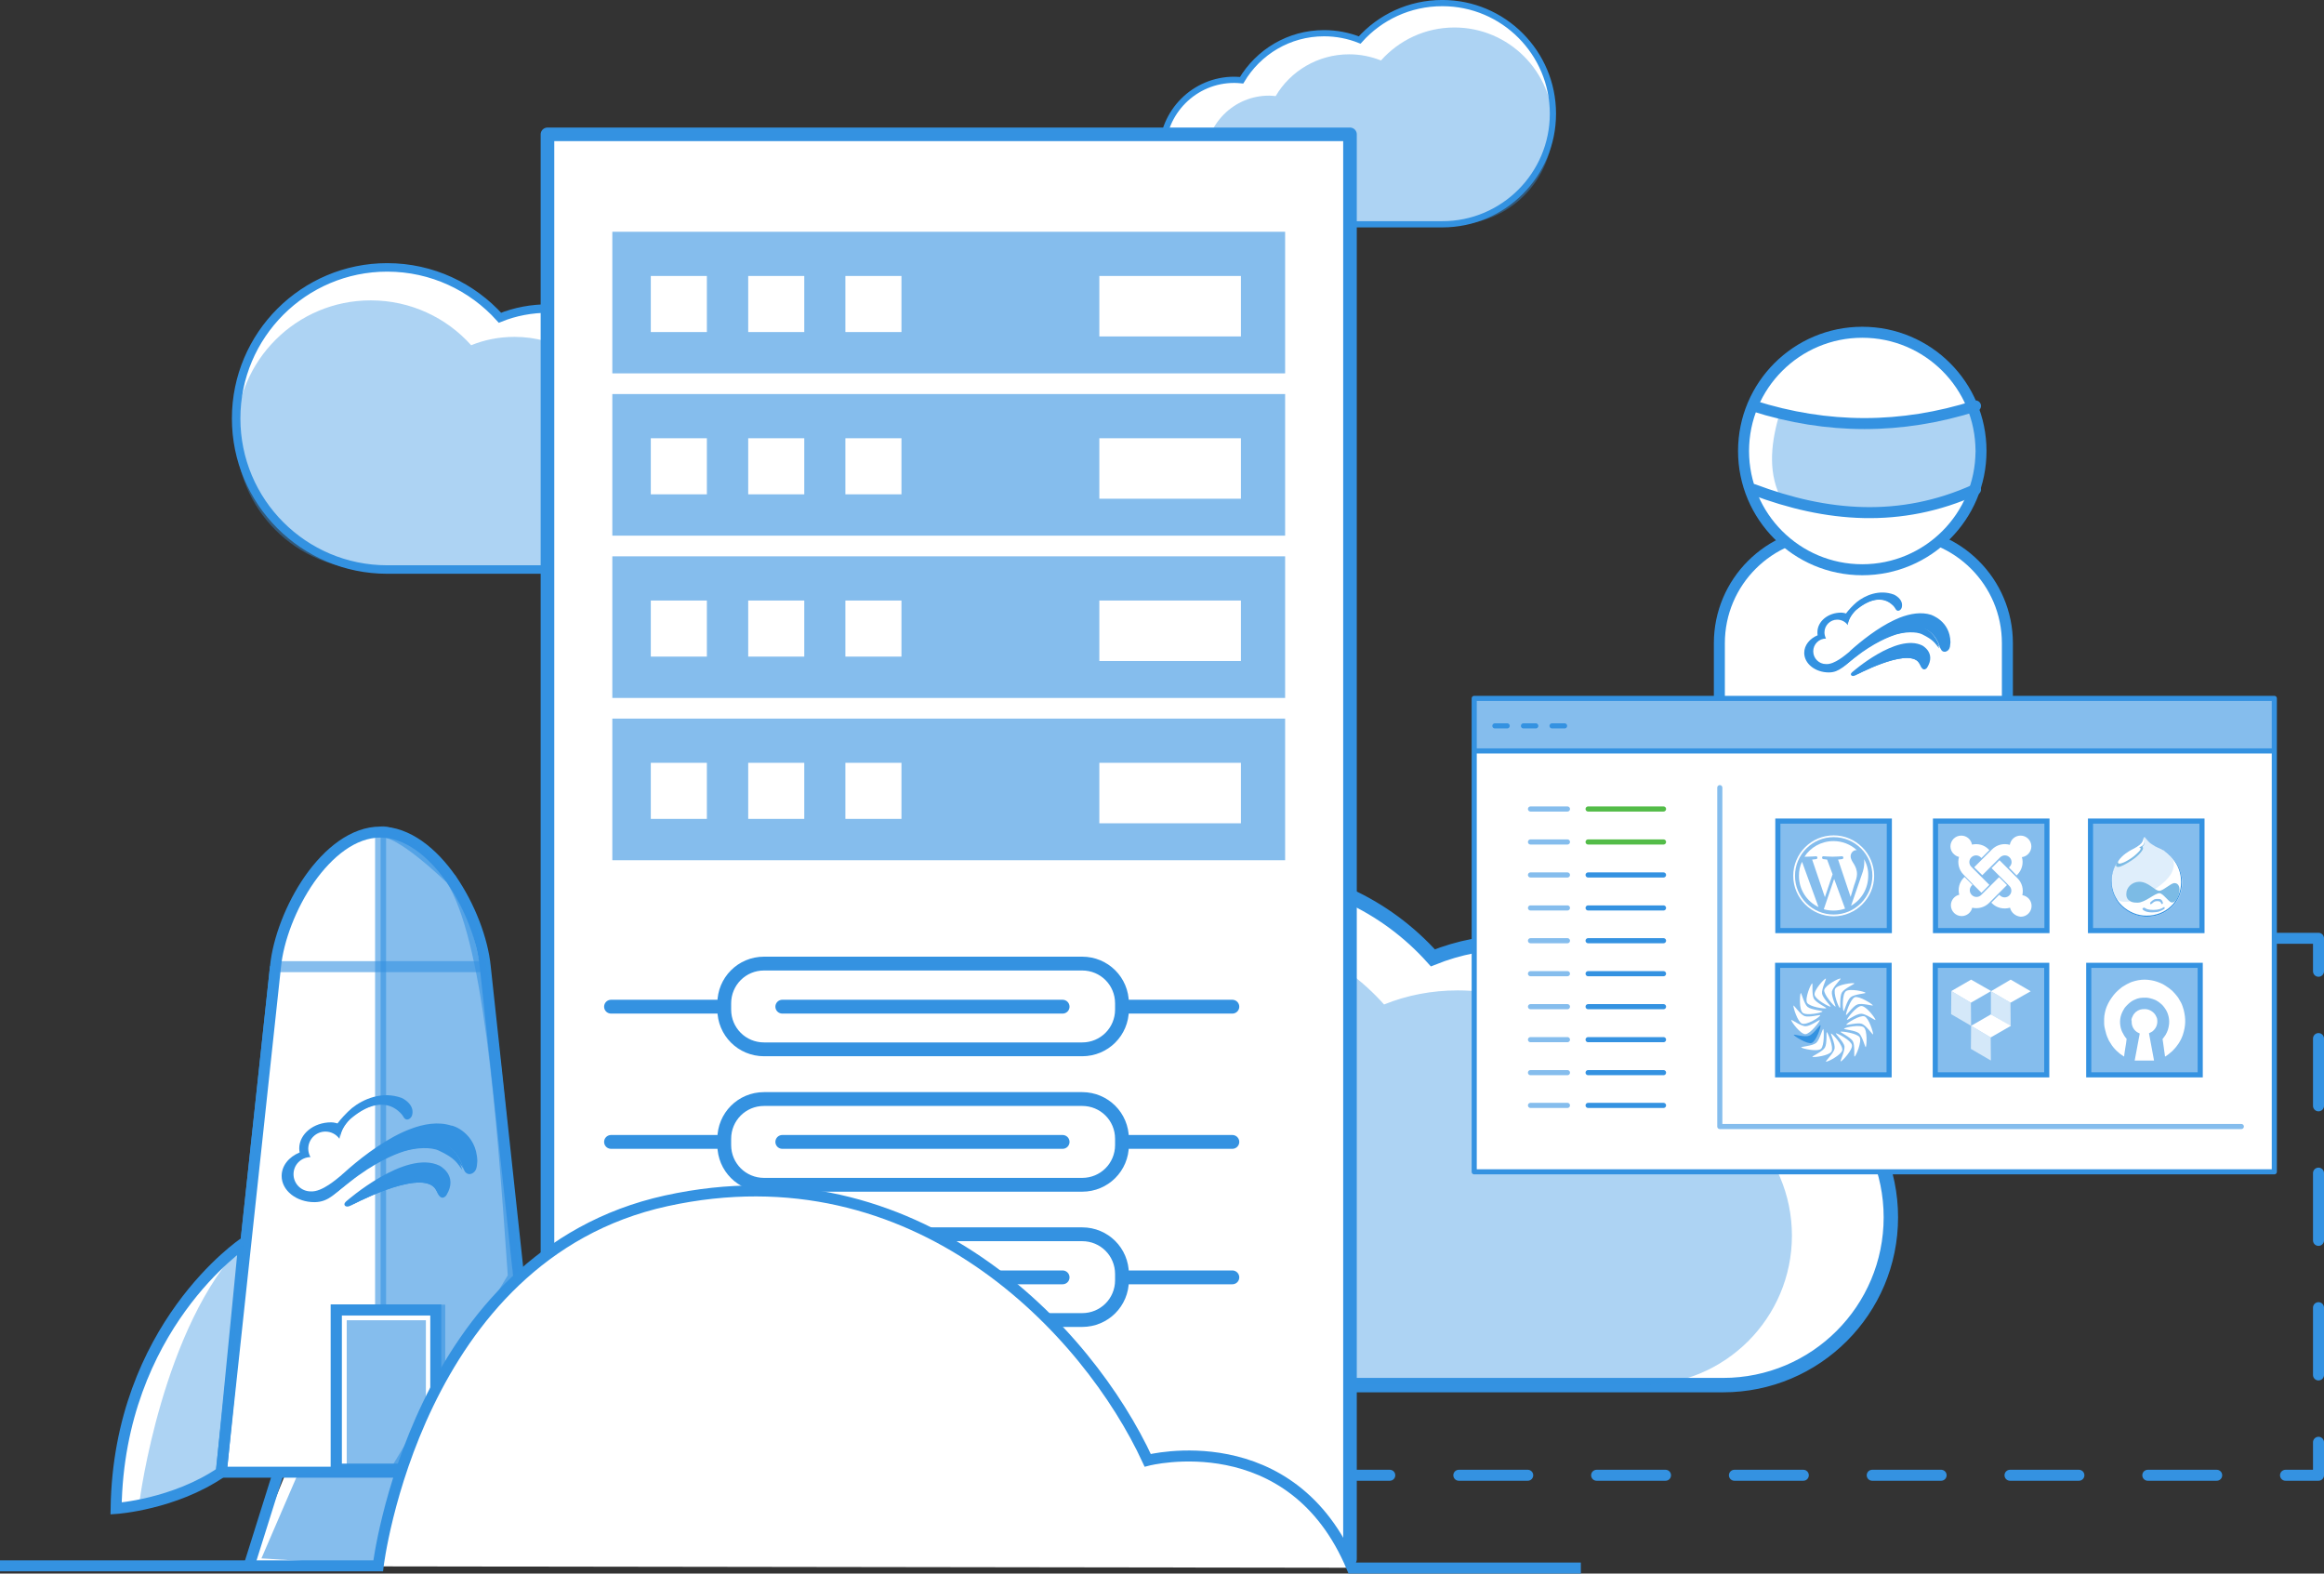 <?xml version="1.0" encoding="utf-8"?>
<!-- Generator: Adobe Illustrator 23.0.1, SVG Export Plug-In . SVG Version: 6.00 Build 0)  -->
<svg version="1.1" id="Layer_1" xmlns="http://www.w3.org/2000/svg" xmlns:xlink="http://www.w3.org/1999/xlink" x="0px" y="0px"
	 viewBox="0 0 1057 715.6" style="enable-background:new 0 0 1057 715.6;" xml:space="preserve">
<rect x="0" y="0" width="1057" height="715.6" fill="#333333" stroke="none"/>
<style type="text/css">
	.st0{fill:#FFFFFF;}
	.st1{fill:#FFFFFF;stroke:#3492E1;stroke-width:5;stroke-linecap:round;stroke-linejoin:round;stroke-miterlimit:10;}
	.st2{opacity:0.4;fill:#3492E1;enable-background:new    ;}
	.st3{fill:none;stroke:#3492E1;stroke-width:5;stroke-linecap:round;stroke-linejoin:round;stroke-miterlimit:10;}
	.st4{fill:#FFFFFF;stroke:#3492E1;stroke-width:5;stroke-miterlimit:10;}
	.st5{fill:none;stroke:#3492E1;stroke-width:5;stroke-miterlimit:10;}
	.st6{opacity:0.6;fill:none;stroke:#3492E1;stroke-width:5;stroke-miterlimit:10;enable-background:new    ;}
	.st7{opacity:0.6;fill:#3492E1;stroke:#3492E1;stroke-width:5;stroke-miterlimit:10;enable-background:new    ;}
	.st8{opacity:0.6;fill:#3492E1;enable-background:new    ;}
	.st9{fill:none;stroke:#3492E1;stroke-width:5;stroke-linecap:round;stroke-linejoin:round;}
	.st10{fill:none;stroke:#3492E1;stroke-width:5;stroke-linecap:round;stroke-linejoin:round;stroke-dasharray:30.596,30.596;}
	.st11{fill:none;stroke:#3492E1;stroke-width:5;stroke-linecap:round;stroke-linejoin:round;stroke-dasharray:31.336,31.336;}
	.st12{fill:#3492E1;}
	.st13{fill:#FFFFFF;stroke:#3492E1;stroke-width:6.553;stroke-miterlimit:10;}
	.st14{fill:#FFFFFF;stroke:#3492E1;stroke-width:3.861;stroke-miterlimit:10;}
	.st15{fill:#FFFFFF;stroke:#3492E1;stroke-width:2.826;stroke-miterlimit:10;}
	.st16{fill:#FFFFFF;stroke:#3492E1;stroke-width:6.187;stroke-linecap:round;stroke-linejoin:round;stroke-miterlimit:10;}
	.st17{fill:none;stroke:#3492E1;stroke-width:6.281;stroke-linecap:round;stroke-linejoin:round;stroke-miterlimit:10;}
	.st18{fill:#FFFFFF;stroke:#3492E1;stroke-width:6.281;stroke-linecap:round;stroke-linejoin:round;stroke-miterlimit:10;}
	.st19{fill:#FFFFFF;stroke:#3492E1;stroke-width:2.326;stroke-linecap:round;stroke-linejoin:round;stroke-miterlimit:10;}
	.st20{fill:none;stroke:#3492E1;stroke-width:2.326;stroke-miterlimit:10;}
	.st21{opacity:0.16;fill:#3492E1;enable-background:new    ;}
	.st22{fill:#7CBBE5;}
	.st23{fill:none;}
	.st24{opacity:0.65;fill:#FFFFFF;enable-background:new    ;}
	.st25{fill-rule:evenodd;clip-rule:evenodd;fill:#FFFFFF;}
	
		.st26{opacity:0.6;fill:none;stroke:#3492E1;stroke-width:2.326;stroke-linecap:round;stroke-linejoin:round;stroke-miterlimit:10;enable-background:new    ;}
	.st27{fill:none;stroke:#53BC48;stroke-width:2.326;stroke-linecap:round;stroke-linejoin:round;stroke-miterlimit:10;}
	.st28{fill:none;stroke:#3492E1;stroke-width:2.326;stroke-linecap:round;stroke-linejoin:round;stroke-miterlimit:10;}
</style>
<path class="st0" d="M189,710c-4.5,1.5-75.4,0-75.4,0l18.4-45h55L189,710z"/>
<g id="Layer_4">
</g>
<g id="Layer_3">
	<g>
		<path class="st1" d="M862.6,385.1h-30.2c-27.8,0-50.4-22.6-50.4-50.4v-42.2c0-27.8,22.6-50.4,50.4-50.4h30.2
			c27.8,0,50.4,22.6,50.4,50.4v42.2C913,362.5,890.4,385.1,862.6,385.1z"/>
		<circle class="st1" cx="847" cy="205.1" r="54"/>
		<path class="st2" d="M898.5,222.6c-34.2,15.5-55.8,15.5-89,3c-5.6-12.2-3.8-25,0-38c33.7,10.7,55.3,7.7,89-3V222.6z"/>
		<path class="st3" d="M898.5,222.6c-34.2,15.5-67.8,12.5-101,0"/>
		<path class="st3" d="M797.5,184.6c33.7,10.7,67.3,10.7,101,0"/>
		<path class="st4" d="M100.6,669.5l24.7-229.9"/>
		<path class="st0" d="M245.5,669.5H100.6l24.7-229.9c1.2-12.3,7-27.6,15.5-39.8c8.6-12.2,19.9-21.4,32.2-21.4s23.7,9.2,32.2,21.4
			c8.5,12.2,14.3,27.6,15.5,39.8L245.5,669.5z"/>
		<path class="st0" d="M110.9,565.3c0,0-56.8,38-58.1,120.7c0,0,26.4-1.8,47.9-16.5L110.9,565.3z"/>
		<path class="st5" d="M245.5,669.5H100.6l24.7-229.9c1.2-12.3,7-27.6,15.5-39.8c8.6-12.2,19.9-21.4,32.2-21.4s23.7,9.2,32.2,21.4
			c8.5,12.2,14.3,27.6,15.5,39.8L245.5,669.5z"/>
		<line class="st6" x1="220.8" y1="439.6" x2="125.3" y2="439.6"/>
		<path class="st5" d="M110.9,565.3c0,0-56.8,38-58.1,120.7c0,0,26.4-1.8,47.9-16.5L110.9,565.3z"/>
		<path class="st2" d="M63.5,682.5c0,0,10.3-79.6,47.4-117.2l-10.3,104.2C100.6,669.5,75.1,684.7,63.5,682.5z"/>
		<path class="st7" d="M179.8,669.1l53.7-88.5c-5.4-78.1-11.3-153.5-28.2-180.7c-26.7-25.3-32.2-21.4-32.2-21.4v217.3H153v72.4
			v-72.4h47v30.9"/>
		<path class="st8" d="M157.7,668.2v-67.8h36V667C193.7,667,157.7,666.4,157.7,668.2z"/>
		<line class="st5" x1="126.7" y1="669.4" x2="113.6" y2="711.1"/>
		<polygon class="st8" points="135.6,670 118.9,708.7 172,712.1 179.8,669.1 		"/>
		<g>
			<g>
				<polyline class="st9" points="1034.4,426.7 1054.5,426.7 1054.5,441.7 				"/>
				<line class="st10" x1="1054.5" y1="472.3" x2="1054.5" y2="640.6"/>
				<polyline class="st9" points="1054.5,655.9 1054.5,670.9 1039.5,670.9 				"/>
				<line class="st11" x1="1008.2" y1="670.9" x2="647.8" y2="670.9"/>
				<line class="st9" x1="632.1" y1="670.9" x2="617.1" y2="670.9"/>
			</g>
		</g>
		<g>
			<g>
				<path class="st12" d="M197.4,539.9c-7.9-7.8-38,8.4-38,8.4c-1.8,0.9-2.5,0-2.5,0c-0.8-0.9,0.6-2,0.6-2s26.9-23.7,42.4-16.2
					c0,0,8.7,4.4,3.1,13.5c0,0-1.8,2.6-3.6-0.3C199.4,543.4,198.6,541.1,197.4,539.9z"/>
				<path class="st12" d="M152.3,542.5c-0.4,0.4-0.8,0.7-1.1,1.1l0,0l3.9-3.2l1.9-1.6v-0.1c0-0.1,0.1-0.1,0.1-0.2
					c0.1-0.2,0.2-0.5,0.3-0.7C155.7,539.3,154,540.8,152.3,542.5z"/>
				<path class="st12" d="M155,540.4c-1.3,1.1-2.6,2.3-4,3.3l0,0l0,0L155,540.4z"/>
				<path class="st12" d="M156.9,538.8l-1.9,1.6C155.7,539.8,156.3,539.3,156.9,538.8z"/>
				<path class="st12" d="M217.1,528.1L217.1,528.1c-0.1,1.7-0.3,2.6-0.3,2.6c-0.5,2.9-2.9,3.2-2.9,3.2c-1.1,0.2-1.8-0.4-2.2-0.8
					l0,0l0,0l0,0c-0.3-0.3-0.4-0.6-0.4-0.6c-0.1-0.2-0.3-0.5-0.4-0.7l0,0c-2.1-7-11.2-28.3-53.1,6.5c-1.7,1.4-2.7,2.4-4.6,3.9
					c-1.6,1.2-2.1,1.7-2.1,1.7c-2.2,1.6-4.7,2.8-8.1,2.8c-8.2,0-14.9-5.3-14.9-11.9c0-4.7,3.3-8.7,8.2-10.7
					c-0.1-0.6-0.2-1.2-0.2-1.8c0-6.6,6.5-11.9,14.5-11.9c1.4,0,2.9,0.5,2.9,0.5c1.2-1.7,4.3-5.1,6.6-7c5-4,13.6-7.9,22.6-4.6
					c0,0,5.9,2.6,4.8,7.6c-0.3,1.6-2.3,3.2-3.7,1.5c0,0-0.8-1.5-1.8-2.4c-5.2-5.2-13.2-5.3-22.8,3c-2.6,2.5-5.1,6.5-4.8,8.9
					c-1.4-2-3.8-3.3-6.4-3.3c-4.3,0-7.8,3.5-7.8,7.8c0,1.4,0.4,2.7,1,3.8c-4.3,0.1-7.7,3.5-7.7,7.8s3.5,7.8,7.8,7.8
					c5.2,0.4,12.1-5.9,13.9-7.3c0.3-0.3,0.6-0.6,1-0.9c6.5-5.9,16.4-13.8,26.7-18.6c1.1-0.5,2.2-1,3.3-1.4
					c6.6-2.6,13.3-3.6,19.1-1.7C205.5,511.6,216.8,515,217.1,528.1z"/>
				<path class="st12" d="M210.9,531.6c-2.9-4.6-7.3-7.2-7.3-7.2c-0.9-0.6-1.9-1.1-2.9-1.4c-4.8-1.8-10.3-1.4-15.8,0.1
					c0,0,0,0-0.1,0h-0.1h-0.1c-9.7,2.8-19.6,9.3-26,14.2c-0.1,0.1-0.2,0.2-0.3,0.2l-0.1,0.1c-0.3,0.2-0.6,0.5-0.9,0.7
					c-0.1,0.1-0.2,0.2-0.3,0.2c-2.2,1.8-3.9,3.2-4.8,4c1.8-1.7,3.5-3.2,5.1-4.7C198.2,501.6,208.8,524.6,210.9,531.6z"/>
				<path class="st12" d="M199.7,523.3c-3.5-1.7-10.3-1.5-16,0.3c-4.1,1.3-13.2,4.9-24.7,14c-7.7,6-7.9,6.2-7.9,6.2s4-4,5.7-5.5
					c40.8-36.2,51.4-13.2,53.5-6.2l0,0C207.7,528.7,207.1,526.8,199.7,523.3z"/>
				<path class="st12" d="M199.4,543.4c0,0-0.8-2.2-2-3.5c-7.9-7.8-38,8.4-38,8.4s19.5-13.6,33.7-13.6
					C193,534.7,199.6,534.6,199.4,543.4z"/>
				<path class="st12" d="M160,508.1c15.1-12.1,22.2-2.4,22.2-2.4s-5.7-10-17.7-3.1c-11.7,6.6-9.9,15-9.9,15
					C155.2,513.8,157.2,510.6,160,508.1z"/>
			</g>
		</g>
		<g>
			<g>
				<path class="st12" d="M872.3,300.8c-5.9-5.8-28.4,6.3-28.4,6.3c-1.4,0.7-1.9,0-1.9,0c-0.6-0.7,0.5-1.5,0.5-1.5
					s20.1-17.7,31.7-12.1c0,0,6.5,3.3,2.3,10.1c0,0-1.4,2-2.7-0.2C873.8,303.4,873.2,301.8,872.3,300.8z"/>
				<path class="st12" d="M838.6,302.8c-0.3,0.3-0.6,0.5-0.9,0.8l0,0l2.9-2.4l1.4-1.2c0,0,0,0,0-0.1s0-0.1,0.1-0.1
					c0.1-0.2,0.2-0.4,0.2-0.6C841.2,300.4,839.9,301.5,838.6,302.8z"/>
				<path class="st12" d="M840.7,301.2c-1,0.8-1.9,1.7-3,2.4l0,0l0,0L840.7,301.2z"/>
				<path class="st12" d="M842.1,300l-1.4,1.2C841.2,300.8,841.6,300.4,842.1,300z"/>
				<path class="st12" d="M887.1,292v0.1c-0.1,1.2-0.2,1.9-0.2,1.9c-0.4,2.2-2.2,2.4-2.2,2.4c-0.8,0.1-1.3-0.3-1.6-0.6l0,0l0,0l0,0
					c-0.2-0.3-0.3-0.5-0.3-0.5c-0.1-0.2-0.2-0.4-0.3-0.5l0,0c-1.6-5.2-8.3-21.2-39.7,4.8c-1.3,1.1-2,1.8-3.4,2.9
					c-1.2,0.9-1.6,1.2-1.6,1.2c-1.7,1.2-3.5,2.1-6,2.1c-6.2,0-11.2-4-11.2-8.9c0-3.5,2.5-6.5,6.1-8c-0.1-0.4-0.1-0.9-0.1-1.4
					c0-4.9,4.8-8.9,10.8-8.9c1.1,0,2.2,0.4,2.2,0.4c0.9-1.3,3.2-3.8,4.9-5.2c3.7-3,10.2-5.9,16.9-3.4c0,0,4.4,1.9,3.6,5.7
					c-0.2,1.2-1.7,2.4-2.7,1.1c0,0-0.6-1.1-1.3-1.8c-3.9-3.9-9.9-3.9-17,2.2c-1.9,1.9-3.8,4.9-3.6,6.7c-1-1.5-2.8-2.5-4.8-2.5
					c-3.2,0-5.8,2.6-5.8,5.8c0,1,0.3,2,0.7,2.8c-3.2,0-5.8,2.6-5.8,5.8c0,3.2,2.6,5.8,5.8,5.8c3.9,0.3,9.1-4.4,10.4-5.4
					c0.2-0.2,0.5-0.4,0.7-0.7c4.9-4.4,12.3-10.3,19.9-13.9c0.8-0.4,1.7-0.7,2.5-1.1c4.9-1.9,9.9-2.7,14.3-1.3
					C878.4,279.7,886.9,282.3,887.1,292z"/>
				<path class="st12" d="M882.4,294.7c-2.1-3.4-5.4-5.4-5.4-5.4c-0.7-0.4-1.4-0.8-2.2-1.1c-3.6-1.4-7.7-1.1-11.8,0.1c0,0,0,0-0.1,0
					h-0.1c0,0,0,0-0.1,0c-7.3,2.1-14.6,7-19.4,10.6c-0.1,0.1-0.2,0.1-0.2,0.2H843c-0.2,0.2-0.5,0.3-0.7,0.5
					c-0.1,0.1-0.2,0.1-0.2,0.2c-1.7,1.3-2.9,2.4-3.6,3c1.3-1.2,2.6-2.4,3.8-3.5C872.9,272.3,880.8,289.5,882.4,294.7z"/>
				<path class="st12" d="M874.1,288.4c-2.6-1.2-7.7-1.1-11.9,0.2c-3,1-9.8,3.6-18.5,10.4c-5.7,4.5-5.9,4.6-5.9,4.6s3-3,4.2-4.1
					c30.5-27,38.4-9.8,40-4.6l0,0C880,292.5,879.6,291.1,874.1,288.4z"/>
				<path class="st12" d="M873.8,303.4c0,0-0.6-1.7-1.5-2.6c-5.9-5.8-28.4,6.3-28.4,6.3s14.6-10.2,25.1-10.2
					C869.1,296.9,873.9,296.9,873.8,303.4z"/>
				<path class="st12" d="M844.4,277.1c11.3-9,16.6-1.8,16.6-1.8s-4.3-7.4-13.2-2.3c-8.7,4.9-7.4,11.2-7.4,11.2
					C840.8,281.4,842.3,279,844.4,277.1z"/>
			</g>
		</g>
		<path class="st5" d="M152.9,595.7v72.4h45.3v-72.4C198.2,595.7,155.6,595.7,152.9,595.7z"/>
		<g>
			<path class="st13" d="M860,553.6c0,42.1-34.1,76.3-76.3,76.3c-4.7,0-213.1,0-219,0c-64.5,0-116.6-52.3-116.6-116.6
				s52.3-116.6,116.6-116.6c34.6,0,65.7,15.1,87,38.9c11.7-4.7,24.4-7.2,37.6-7.2c37,0,69.3,19.9,86.9,49.5c2.5-0.3,5-0.4,7.5-0.4
				C825.9,477.3,860,511.5,860,553.6z"/>
			<path class="st2" d="M815,561.9c0,37.5-30.4,67.9-67.9,67.9c-4.2,0-189.8,0-195.1,0c-57.4,0-103.9-46.6-103.9-103.9
				S494.7,422.1,552,422.1c30.8,0,58.5,13.4,77.5,34.7c10.4-4.2,21.7-6.4,33.5-6.4c32.9,0,61.8,17.7,77.4,44.1
				c2.2-0.2,4.4-0.4,6.7-0.4C784.6,494,815,524.5,815,561.9z"/>
		</g>
		<g>
			<path class="st14" d="M350,214.1c0,24.8-20.1,44.9-44.9,44.9c-2.8,0-125.6,0-129,0c-38,0-68.7-30.8-68.7-68.7
				s30.8-68.7,68.7-68.7c20.4,0,38.7,8.9,51.3,22.9c6.9-2.8,14.4-4.2,22.2-4.2c21.8,0,40.8,11.7,51.2,29.2c1.5-0.2,2.9-0.2,4.4-0.2
				C329.9,169.1,350,189.3,350,214.1z"/>
			<path class="st2" d="M323.5,219c0,22.1-17.9,40-40,40c-2.5,0-111.8,0-114.9,0c-33.8,0-61.2-27.4-61.2-61.2s27.4-61.2,61.2-61.2
				c18.2,0,34.5,7.9,45.7,20.4c6.1-2.5,12.8-3.8,19.7-3.8c19.4,0,36.4,10.5,45.6,26c1.3-0.1,2.6-0.2,3.9-0.2
				C305.6,178.9,323.5,196.9,323.5,219z"/>
		</g>
		<g>
			<path class="st15" d="M561.5,36.3c1.1,0,2.1,0.1,3.2,0.2c7.6-12.8,21.5-21.4,37.5-21.4c5.7,0,11.2,1.1,16.2,3.1
				C627.6,7.9,641,1.4,656,1.4c27.8,0,50.3,22.6,50.3,50.3S683.8,102,656,102c-2.5,0-92.4,0-94.5,0c-18.2,0-32.9-14.8-32.9-32.9
				S543.3,36.2,561.5,36.3z"/>
			<path class="st2" d="M577.3,43.5c1,0,1.9,0.1,2.9,0.2c6.7-11.4,19.2-19,33.4-19c5.1,0,10,1,14.5,2.8c8.2-9.2,20.1-15,33.4-15
				c24.7,0,44.8,20.1,44.8,44.8s-20,44.8-44.8,44.8c-2.3,0-82.3,0-84.1,0c-16.2,0-29.3-13.1-29.3-29.3S561.1,43.4,577.3,43.5z"/>
		</g>
		<g>
			<rect x="249" y="61.1" class="st16" width="365" height="648"/>
			<g>
				<rect x="278.5" y="105.4" class="st8" width="306" height="64.4"/>
				<rect x="296" y="125.5" class="st0" width="25.5" height="25.5"/>
				<rect x="340.3" y="125.5" class="st0" width="25.5" height="25.5"/>
				<rect x="384.5" y="125.5" class="st0" width="25.5" height="25.5"/>
				<rect x="500" y="125.5" class="st0" width="64.4" height="27.5"/>
			</g>
			<g>
				<rect x="278.5" y="179.2" class="st8" width="306" height="64.4"/>
				<rect x="296" y="199.3" class="st0" width="25.5" height="25.5"/>
				<rect x="340.3" y="199.3" class="st0" width="25.5" height="25.5"/>
				<rect x="384.5" y="199.3" class="st0" width="25.5" height="25.5"/>
				<rect x="500" y="199.3" class="st0" width="64.4" height="27.5"/>
			</g>
			<g>
				<rect x="278.5" y="253" class="st8" width="306" height="64.4"/>
				<rect x="296" y="273.1" class="st0" width="25.5" height="25.5"/>
				<rect x="340.3" y="273.1" class="st0" width="25.5" height="25.5"/>
				<rect x="384.5" y="273.1" class="st0" width="25.5" height="25.5"/>
				<rect x="500" y="273.1" class="st0" width="64.4" height="27.5"/>
			</g>
			<g>
				<rect x="278.5" y="326.8" class="st8" width="306" height="64.4"/>
				<rect x="296" y="346.9" class="st0" width="25.5" height="25.5"/>
				<rect x="340.3" y="346.9" class="st0" width="25.5" height="25.5"/>
				<rect x="384.5" y="346.9" class="st0" width="25.5" height="25.5"/>
				<rect x="500" y="346.9" class="st0" width="64.4" height="27.5"/>
			</g>
		</g>
		<g>
			<line class="st17" x1="277.9" y1="457.8" x2="560.5" y2="457.8"/>
			<path class="st18" d="M492.2,477.2H347.5c-10,0-18.1-8-18.1-18.1v-2.8c0-10,8-18.1,18.1-18.1h144.7c10,0,18.1,8,18.1,18.1v2.8
				C510.3,469.2,502.2,477.2,492.2,477.2z"/>
			<line class="st17" x1="355.8" y1="457.8" x2="483.3" y2="457.8"/>
		</g>
		<g>
			<line class="st17" x1="277.9" y1="519.3" x2="560.5" y2="519.3"/>
			<path class="st18" d="M492.2,538.8H347.5c-10,0-18.1-8-18.1-18.1v-2.8c0-10,8-18.1,18.1-18.1h144.7c10,0,18.1,8,18.1,18.1v2.8
				C510.3,530.8,502.2,538.8,492.2,538.8z"/>
			<line class="st17" x1="355.8" y1="519.3" x2="483.3" y2="519.3"/>
		</g>
		<g>
			<line class="st17" x1="277.9" y1="580.9" x2="560.5" y2="580.9"/>
			<path class="st18" d="M492.2,600.3H347.5c-10,0-18.1-8-18.1-18.1v-2.8c0-10,8-18.1,18.1-18.1h144.7c10,0,18.1,8,18.1,18.1v2.8
				C510.3,592.3,502.2,600.3,492.2,600.3z"/>
			<line class="st17" x1="355.8" y1="580.9" x2="483.3" y2="580.9"/>
		</g>
		<g>
			<rect x="670.5" y="317.6" class="st19" width="363.9" height="215.3"/>
			<g>
				<rect x="808.6" y="373.4" class="st8" width="50.7" height="49.8"/>
				<rect x="808.6" y="373.4" class="st20" width="50.7" height="49.8"/>
				<g>
					<g>
						<g>
							<g>
								<path class="st0" d="M818.2,398.3c0,6.3,3.6,11.7,8.9,14.2l-7.5-20.6C818.6,393.9,818.2,396,818.2,398.3z"/>
								<path class="st0" d="M844.6,397.5c0-2-0.7-3.3-1.3-4.4c-0.8-1.3-1.6-2.4-1.6-3.7c0-1.4,1.1-2.8,2.6-2.8c0.1,0,0.2,0,0.2,0
									c-2.8-2.6-6.6-4.1-10.6-4.1c-5.5,0-10.4,2.8-13.2,7.1c0.4,0,0.7,0,1,0c1.7,0,4.2-0.2,4.2-0.2c0.8-0.1,1,1.2,0.1,1.3
									c0,0-0.8,0.1-1.8,0.2L830,408l3.5-10.4l-2.5-6.7c-0.8-0.1-1.7-0.2-1.7-0.2c-0.8-0.1-0.8-1.4,0.1-1.3c0,0,2.6,0.2,4.1,0.2
									c1.7,0,4.2-0.2,4.2-0.2c0.8-0.1,1,1.2,0.1,1.3c0,0-0.9,0.1-1.8,0.2l5.7,17l1.6-5.3C844.1,400.4,844.6,398.9,844.6,397.5z"/>
								<path class="st0" d="M834.2,399.7l-4.7,13.8c1.4,0.4,2.9,0.6,4.4,0.6c1.8,0,3.6-0.3,5.3-0.9c0-0.1-0.1-0.2-0.1-0.2
									L834.2,399.7z"/>
								<path class="st0" d="M847.8,390.7c0.1,0.5,0.1,1.1,0.1,1.6c0,1.6-0.3,3.4-1.2,5.7l-4.8,13.9c4.7-2.7,7.8-7.8,7.8-13.6
									C849.8,395.6,849.1,393,847.8,390.7z"/>
								<path class="st0" d="M834,379.9c-10.2,0-18.4,8.3-18.4,18.4s8.3,18.4,18.4,18.4s18.4-8.3,18.4-18.4
									C852.4,388.2,844.1,379.9,834,379.9z M834,415.9c-9.7,0-17.6-7.9-17.6-17.6s7.9-17.6,17.6-17.6c9.7,0,17.6,7.9,17.6,17.6
									C851.5,408,843.7,415.9,834,415.9z"/>
							</g>
						</g>
					</g>
				</g>
			</g>
			<g>
				<rect x="880.3" y="373.4" class="st8" width="50.7" height="49.8"/>
				<rect x="880.3" y="373.4" class="st20" width="50.7" height="49.8"/>
				<g>
					<g id="brandmark_1_" transform="matrix(1,0,0,1,-35,-35)">
						<path id="j-green_1_" class="st0" d="M928.8,433.5l-0.7-0.7c-2.2-2.2-2.9-5.3-2.1-8.1c-2.2-0.5-3.9-2.5-3.9-4.8
							c0-2.7,2.2-4.9,4.9-4.9c2.5,0,4.5,1.8,4.9,4.1c2.7-0.6,5.6,0.1,7.6,2.2l0.3,0.3l-3.6,3.6l-0.3-0.3c-1.2-1.2-3.1-1.2-4.3,0
							s-1.2,3.1,0,4.3l8.2,8.2l-3.6,3.6l-3.8-3.8L928.8,433.5z"/>
						<path id="j-orange_1_" class="st0" d="M932.9,429.4l3.8-3.8l3.6-3.6l0.7-0.7c2.2-2.2,5.3-2.9,8.1-2.1c0.4-2.4,2.4-4.2,4.9-4.2
							c2.7,0,4.9,2.2,4.9,4.9c0,2.5-1.9,4.6-4.3,4.9c0.8,2.7,0.1,5.8-2.1,8l-0.3,0.3l-3.5-3.6l0.3-0.3c1.2-1.2,1.2-3.1,0-4.3
							c-1.2-1.2-3.1-1.2-4.3,0l-0.7,0.7l-3.6,3.6l-3.8,3.8L932.9,429.4z"/>
						<path id="j-red_1_" class="st0" d="M949.2,447.8c-2.8,0.8-6,0.2-8.2-2l-0.3-0.3l3.6-3.6l0.3,0.3c1.2,1.2,3.1,1.2,4.3,0
							s1.2-3.1,0-4.3l-0.7-0.7l-3.6-3.6l-3.8-3.8l3.6-3.6l8.2,8.2c2.1,2.1,2.8,5,2.2,7.7c2.4,0.4,4.2,2.4,4.2,4.9
							c0,2.7-2.2,4.9-4.9,4.9C951.7,451.7,949.7,450,949.2,447.8z"/>
						<path id="j-blue_1_" class="st0" d="M947.8,437.5l-3.8,3.8l-3.6,3.6l-0.7,0.7c-2.1,2.1-5.1,2.8-7.7,2.2
							c-0.5,2.2-2.5,3.8-4.8,3.8c-2.7,0-4.9-2.2-4.9-4.9c0-2.3,1.6-4.3,3.8-4.8c-0.7-2.7,0-5.7,2.1-7.8l0.3-0.3l3.6,3.6l-0.3,0.3
							c-1.2,1.2-1.2,3.1,0,4.3c1.2,1.2,3.1,1.2,4.3,0l0.7-0.7l3.6-3.6l3.8-3.8L947.8,437.5z"/>
					</g>
				</g>
			</g>
			<g>
				<rect x="950.8" y="373.4" class="st8" width="50.7" height="49.8"/>
				<rect x="950.8" y="373.4" class="st20" width="50.7" height="49.8"/>
				<g>
					<path class="st0" d="M984.2,386.8c-1.9-1.2-3.7-1.6-5.4-2.8c-1.1-0.7-2.6-2.5-3.9-4c-0.2,2.5-1,3.4-1.8,4.2
						c-1.8,1.4-2.9,1.8-4.5,2.7c-1.3,0.7-8.4,4.9-8.4,14.1s7.7,15.9,16.3,15.9s16-6.2,16-15.6C992.3,391.7,985.3,387.5,984.2,386.8z
						"/>
					<path class="st8" d="M981.3,408.8c0.6,0,1.2,0,1.6,0.3c0.4,0.3,0.7,0.9,0.8,1.3s0,0.6-0.3,0.7c-0.2,0.1-0.3,0.1-0.5-0.4
						s-0.5-0.9-1.7-0.9s-1.6,0.4-2.2,0.9c-0.6,0.5-0.8,0.7-1,0.4c-0.2-0.3-0.1-0.6,0.2-0.9c0.4-0.4,1-0.9,1.6-1.2
						C980.4,408.8,980.8,408.8,981.3,408.8L981.3,408.8z"/>
					<path class="st8" d="M975.4,412.8c0.7,0.6,1.8,1,4,1c2.3,0,3.9-0.6,4.6-1.2c0.3-0.2,0.5,0,0.5,0.1s0.1,0.4-0.1,0.6
						c-0.2,0.2-1.8,1.3-3.7,1.5s-4.5,0.3-6.1-1.1c-0.2-0.2-0.2-0.6,0-0.7s0.3-0.2,0.5-0.2S975.3,412.8,975.4,412.8L975.4,412.8z"/>
					<path class="st21" d="M966.7,410.1c2.7,0,3.2-0.5,5.6-1.6c12.8-5.8,15.2-11,15.7-12.2s1.1-3.2,0.4-5.3c-0.1-0.4-0.2-0.8-0.3-1
						c-1.7-1.9-3.4-3-3.9-3.3c-1.8-1.2-3.7-1.6-5.4-2.8c-1.1-0.7-2.6-2.5-3.9-4c-0.2,2.5-1,3.5-1.8,4.2c-1.8,1.4-2.9,1.8-4.5,2.7
						c-1.3,0.7-8.5,4.9-8.5,14.1c0,2.9,0.8,5.6,2.1,7.9h0.4C963.3,409.4,964.5,410.2,966.7,410.1z"/>
					<path class="st12" d="M984.2,386.8c-1.8-1.2-3.7-1.6-5.4-2.8c-1.1-0.7-2.6-2.5-3.9-4c-0.2,2.5-1,3.5-1.8,4.2
						c-1.8,1.4-2.9,1.8-4.5,2.7c-1.3,0.7-8.4,4.9-8.4,14.1c0,2.9,0.8,5.6,2.1,7.9c2.9,4.9,8.3,8,14.1,8c8.6,0,16-6.2,16-15.6
						c0-5.2-2.1-8.8-4.2-11.1C986.4,388.1,984.7,387.1,984.2,386.8z M988.5,390.9c2.3,2.9,3.5,6.4,3.5,10.2c0,2.2-0.4,4.4-1.3,6.3
						c-0.8,1.8-1.9,3.5-3.4,4.8c-2.9,2.7-6.8,4.2-11,4.2c-2.1,0-4.1-0.4-6-1.2c-1.9-0.8-3.6-1.9-5.1-3.3c-3.1-3-4.8-6.9-4.8-11.2
						c0-3.8,1.2-7.2,3.7-10c1.9-2.2,3.9-3.4,4.6-3.8c0.4-0.2,0.7-0.4,1.1-0.6c1.1-0.5,2.1-1.1,3.5-2.2c0.7-0.6,1.5-1.5,1.9-3.7
						c1.2,1.4,2.5,3,3.6,3.6c0.9,0.6,1.9,1,2.8,1.4c0.9,0.4,1.8,0.8,2.6,1.4l0,0C986.7,388.6,988.1,390.3,988.5,390.9z"/>
					<path class="st22" d="M975,380.6c0.5,1.5,0.4,2.2,0.4,2.5s-0.2,1.2-0.7,1.6c-0.2,0.2-0.3,0.3-0.3,0.4s0.3,0.2,0.3,0.6
						s-0.2,1.2-2.1,3.1s-4.6,3.5-6.7,4.6s-3.1,1-3.4,0.5c-0.3-0.5,0.1-1.6,1.4-3.1c1.3-1.5,5.5-3.5,5.5-3.5l5.2-3.6l0.3-1.4"/>
					<path class="st0" d="M975,380.6c-0.3,2.3-1,3.1-2,3.8c-1.6,1.2-3.2,1.9-3.5,2.1c-0.9,0.5-4.3,2.3-6,5c-0.5,0.8,0,1.1,0.1,1.2
						s1.3,0.2,3.9-1.3s3.7-2.5,5.2-4c0.8-0.8,0.9-1.3,0.9-1.5s-0.2-0.4-0.5-0.4c-0.1,0-0.2-0.1,0-0.2s0.9-0.5,1.1-0.6
						c0.2-0.1,1-0.7,1.1-1.6C975.4,382,975.3,381.4,975,380.6L975,380.6z"/>
					<path class="st22" d="M967.1,406.4c0-2.8,2.6-5.4,5.9-5.4c4.2,0,7,4.1,9.1,4.1c1.8,0,5.2-3.5,6.9-3.5c1.8,0,2.3,1.8,2.3,2.9
						s-0.4,3.1-1.2,4.3s-1.4,1.7-2.4,1.6c-1.3-0.1-3.8-4.1-5.5-4.2c-2.1-0.1-6.5,4.3-10,4.3c-2.1,0-2.8-0.3-3.5-0.8
						C967.6,409.1,967,407.9,967.1,406.4L967.1,406.4z"/>
					<path class="st23" d="M988.4,391.1c0.7,2.2,0,4.1-0.4,5.3c-0.5,1.2-2.8,6.5-15.7,12.2c-2.4,1.1-2.9,1.5-5.6,1.6
						c-2.3,0-3.4-0.7-4.2-1.4h-0.4c2.9,4.9,8.3,8,14.1,8c8.6,0,16-6.2,16-15.6c0-5.2-2.1-8.8-4.2-11.1
						C988.2,390.3,988.3,390.6,988.4,391.1z"/>
				</g>
			</g>
			<g>
				<rect x="808.5" y="439" class="st8" width="50.7" height="49.8"/>
				<rect x="808.5" y="439" class="st20" width="50.7" height="49.8"/>
				<g>
					<g id="layer1_1_">
						<g id="g2187_1_">
							<path id="path52016_1_" class="st0" d="M821.1,470.3c-2.2,0-6.4-5.6-6.4-6.4c0-0.5,4.3,2.8,6.5,2.8s6.5-3.2,6.5-2.8
								C827.6,464.7,823.2,470.3,821.1,470.3z"/>
							<g id="g2251_1_">
								<path id="path52014_1_" class="st0" d="M846.6,457.5c2.2,0,6.4,5.6,6.4,6.3c0,0.5-4.3-2.8-6.5-2.8s-6.5,3.2-6.5,2.8
									C840.1,463,844.4,457.5,846.6,457.5z"/>
								<path id="path52018_1_" class="st0" d="M843.6,453.5c2-0.7,8,3.1,8.2,3.7c0.1,0.4-5-1.2-7-0.4c-2.1,0.7-5,5.2-5.2,4.8
									C839.4,461,841.6,454.3,843.6,453.5z"/>
								<path id="path52020_1_" class="st12" d="M824,474.3c-2,0.7-8-3.1-8.2-3.7c-0.1-0.4,5,1.2,7,0.4c2.1-0.7,5-5.2,5.2-4.8
									C828.3,466.8,826.1,473.5,824,474.3z"/>
								<path id="path52022_1_" class="st0" d="M839.5,450.8c1.7-1.4,8.6,0.1,9,0.7c0.3,0.3-5.1,0.6-6.8,2s-2.9,6.6-3.2,6.3
									C838,459.2,837.8,452.2,839.5,450.8z"/>
								<path id="path52024_1_" class="st0" d="M828.2,477c-1.7,1.4-8.6-0.1-9-0.7c-0.3-0.3,5.1-0.6,6.8-2s2.9-6.7,3.3-6.3
									C829.6,468.5,829.8,475.6,828.2,477z"/>
								<path id="path52026_1_" class="st0" d="M834.7,449.6c1.1-1.9,8.1-2.8,8.7-2.4c0.4,0.2-4.6,2.3-5.7,4.2
									c-1.1,1.9-0.5,7.3-0.9,7C836.2,458.1,833.6,451.5,834.7,449.6z"/>
								<path id="path52028_1_" class="st0" d="M833,478.2c-1.1,1.9-8.1,2.8-8.7,2.4c-0.4-0.2,4.6-2.3,5.7-4.2
									c1.1-1.9,0.5-7.3,0.9-7C831.4,469.7,834.1,476.3,833,478.2z"/>
								<path id="path52030_1_" class="st0" d="M829.7,450.2c0.4-2.1,6.6-5.4,7.4-5.2c0.5,0.1-3.5,3.8-3.9,5.9s2,7,1.6,6.9
									C834.1,457.6,829.4,452.3,829.7,450.2z"/>
								<path id="path52032_1_" class="st0" d="M837.9,477.6c-0.4,2.1-6.6,5.4-7.4,5.2c-0.5-0.1,3.5-3.8,3.9-5.9s-2-7-1.6-6.9
									C833.6,470.2,838.3,475.4,837.9,477.6z"/>
								<path id="path52034_1_" class="st0" d="M825.3,452.4c-0.4-2.1,4.4-7.3,5.1-7.4c0.5-0.1-2,4.7-1.7,6.9
									c0.4,2.1,4.3,5.9,3.9,5.9C831.9,457.9,825.7,454.6,825.3,452.4z"/>
								<path id="path52036_1_" class="st0" d="M842.3,475.3c0.4,2.1-4.4,7.3-5.1,7.4c-0.5,0.1,2-4.7,1.7-6.9
									c-0.4-2.1-4.3-5.8-3.9-5.9C835.8,469.9,842,473.2,842.3,475.3z"/>
								<path id="path52038_1_" class="st0" d="M821.9,456c-1.1-1.9,1.6-8.4,2.3-8.8c0.4-0.2-0.3,5.1,0.8,7s6,4.1,5.6,4.3
									C830,458.9,823,457.9,821.9,456z"/>
								<path id="path52040_1_" class="st0" d="M845.8,471.7c1.1,1.9-1.6,8.4-2.3,8.8c-0.4,0.2,0.3-5.1-0.8-7s-6-4.1-5.6-4.3
									C837.7,468.9,844.7,469.9,845.8,471.7z"/>
								<path id="path52042_1_" class="st0" d="M819.9,460.6c-1.7-1.4-1.3-8.4-0.9-9c0.3-0.3,1.5,4.9,3.1,6.3
									c1.7,1.4,7.1,1.7,6.8,2.1C828.5,460.6,821.6,462,819.9,460.6z"/>
								<path id="path52044_1_" class="st0" d="M847.7,467.2c1.7,1.4,1.3,8.4,0.9,9c-0.3,0.3-1.5-4.9-3.1-6.3
									c-1.7-1.4-7.1-1.7-6.8-2.1C839.1,467.2,846.1,465.8,847.7,467.2z"/>
								<path id="path52046_1_" class="st0" d="M819.6,465.5c-2-0.7-4.1-7.5-3.9-8.2c0.1-0.4,3.1,4.1,5.1,4.8c2,0.7,7.2-0.8,7.1-0.4
									C827.7,462.6,821.7,466.3,819.6,465.5z"/>
								<path id="path52048_1_" class="st0" d="M848,462.2c2,0.7,4.1,7.5,3.9,8.2c-0.1,0.4-3.1-4.1-5.1-4.8c-2-0.7-7.2,0.8-7.1,0.4
									C840,465.2,846,461.5,848,462.2z"/>
							</g>
						</g>
					</g>
				</g>
			</g>
			<g>
				<rect x="880.2" y="439" class="st8" width="50.7" height="49.8"/>
				<rect x="880.2" y="439" class="st20" width="50.7" height="49.8"/>
				<g>
					<g>
						<g>
							<polygon class="st0" points="905.5,461.3 896.5,466.5 905.4,471.8 914.6,466.5 							"/>
							<polygon class="st24" points="905.5,482.3 896.4,477 896.5,466.5 905.4,471.8 							"/>
						</g>
						<g>
							<polygon class="st0" points="896.5,445.5 887.5,450.7 896.4,456 905.6,450.7 							"/>
							<polygon class="st24" points="896.5,466.5 887.4,461.2 887.5,450.7 896.4,456 							"/>
						</g>
						<g>
							<polygon class="st0" points="914.5,445.5 905.5,450.8 914.4,456 923.6,450.8 							"/>
							<polygon class="st24" points="914.5,466.6 905.5,461.3 905.5,450.8 914.4,456 							"/>
						</g>
					</g>
				</g>
			</g>
			<g>
				<rect x="950" y="439" class="st8" width="50.7" height="49.8"/>
				<rect x="950" y="439" class="st20" width="50.7" height="49.8"/>
				<g>
					<g id="Laag_x0020_1_1_">
						<path id="_2_O_1_" class="st25" d="M957,463.4c0,1.8-0.1,2.8,0.4,4.7c0.3,1.4,0.8,3.2,1.5,4.5c0.1,0.2,0.1,0.3,0.2,0.5
							c0.1,0.2,0.2,0.3,0.3,0.5l1.2,1.9c0.8,1.1,1.9,2.3,2.9,3.1c0.3,0.2,0.5,0.5,0.8,0.7l1.8,1.2c0-0.9,0.7-4.9,0.9-6.2
							c0.3-3,0.5-1.1-0.9-3.4c-0.7-1.2-1.1-1.9-1.5-3.3c-0.7-2.9-0.4-5.4,1-8l0.7-1.2c0.5-0.7,1.9-2.1,2.6-2.6
							c0.9-0.6,0.4-0.4,1.6-1c2.2-1.1,3.4-1.1,5.6-1.1c1,0,2.8,0.5,3.8,0.9c0.8,0.3,1.5,0.8,2.1,1.2c0.5,0.3,1.7,1.4,2.1,2
							c0.4,0.6,0.6,0.7,1.1,1.6c1.1,1.9,1.6,4.4,1.3,6.6c-0.2,1.7-0.7,3.2-1.6,4.7l-1,1.4c-0.5,0.5-0.3,0.3-0.1,1.9l0.9,6.5
							c0.7-0.3,2.8-2,3.4-2.6c2.1-2.1,3.7-4.4,4.7-7.3c1.3-4,1.4-7.2,0.4-11.3c-0.2-0.8-0.8-2.6-1.2-3.3l-1.2-2.1
							c-0.2-0.3-0.3-0.4-0.5-0.7c-0.3-0.5-1.6-1.9-2.1-2.4c-1.3-1.2-2.4-2-3.9-2.9c-0.2-0.1-0.5-0.3-0.7-0.4c-0.6-0.3-1.8-0.8-2.4-1
							c-1.6-0.6-4-1-5.8-1c-2,0-3.9,0.4-5.7,1c-0.6,0.2-1,0.4-1.6,0.7c-0.5,0.2-1,0.5-1.5,0.8c-1.4,0.8-1.4,0.8-2.7,1.9
							c-0.7,0.6-1.1,1-1.7,1.6c-1,1-2.8,3.6-3.3,4.7l-0.7,1.5C957.6,459.1,957,461.6,957,463.4L957,463.4L957,463.4z"/>
						<path id="_1_Sleutelgat_1_" class="st25" d="M969.5,464c0,1.1,0,1.7,0.4,2.8c0.3,0.7,0.3,0.7,0.8,1.4c0.7,0.9,1.4,1.3,2.5,1.8
							l-2.3,12.3h8.8l-2.3-12.4c0.3-0.2,0.9-0.4,1.5-0.8c1.8-1.4,2.6-3.4,2.2-5.8c-0.1-0.4-0.2-0.6-0.4-1c-0.7-1.8-2.9-3.4-5.1-3.4
							c-1.8,0-2.8,0.2-4.3,1.4c-0.3,0.3-1.1,1.2-1.2,1.6c-0.3,0.6-0.7,1.3-0.7,2.2L969.5,464z"/>
					</g>
				</g>
			</g>
			<polyline class="st26" points="782.2,358.2 782.2,512.3 1019.4,512.3 			"/>
			<g>
				<g>
					<line class="st27" x1="756.6" y1="367.9" x2="722.3" y2="367.9"/>
					<line class="st26" x1="712.9" y1="367.9" x2="696.1" y2="367.9"/>
				</g>
				<g>
					<line class="st27" x1="756.6" y1="382.9" x2="722.3" y2="382.9"/>
					<line class="st26" x1="712.9" y1="382.9" x2="696.1" y2="382.9"/>
				</g>
				<g>
					<line class="st28" x1="756.6" y1="397.9" x2="722.3" y2="397.9"/>
					<line class="st26" x1="712.9" y1="397.9" x2="696.1" y2="397.9"/>
				</g>
				<g>
					<line class="st28" x1="756.6" y1="412.9" x2="722.3" y2="412.9"/>
					<line class="st26" x1="712.9" y1="412.9" x2="696.1" y2="412.9"/>
				</g>
				<g>
					<line class="st28" x1="756.6" y1="427.8" x2="722.3" y2="427.8"/>
					<line class="st26" x1="712.9" y1="427.8" x2="696.1" y2="427.8"/>
				</g>
				<g>
					<line class="st28" x1="756.6" y1="442.8" x2="722.3" y2="442.8"/>
					<line class="st26" x1="712.9" y1="442.8" x2="696.1" y2="442.8"/>
				</g>
				<g>
					<line class="st28" x1="756.6" y1="457.8" x2="722.3" y2="457.8"/>
					<line class="st26" x1="712.9" y1="457.8" x2="696.1" y2="457.8"/>
				</g>
				<g>
					<line class="st28" x1="756.6" y1="472.8" x2="722.3" y2="472.8"/>
					<line class="st26" x1="712.9" y1="472.8" x2="696.1" y2="472.8"/>
				</g>
				<g>
					<line class="st28" x1="756.6" y1="487.8" x2="722.3" y2="487.8"/>
					<line class="st26" x1="712.9" y1="487.8" x2="696.1" y2="487.8"/>
				</g>
				<g>
					<line class="st28" x1="756.6" y1="502.7" x2="722.3" y2="502.7"/>
					<line class="st26" x1="712.9" y1="502.7" x2="696.1" y2="502.7"/>
				</g>
			</g>
			<rect x="671.1" y="317.6" class="st8" width="363.9" height="23.9"/>
			<line class="st28" x1="679.9" y1="330.1" x2="685.5" y2="330.1"/>
			<line class="st28" x1="692.9" y1="330.1" x2="698.5" y2="330.1"/>
			<line class="st28" x1="705.9" y1="330.1" x2="711.6" y2="330.1"/>
			<line class="st20" x1="1035" y1="341.5" x2="671.1" y2="341.5"/>
		</g>
		<path class="st4" d="M0,712.1h172c0,0,17-141,131-166s192,59.5,219,118c0,0,65.5-17,93,49h104"/>
	</g>
</g>
</svg>
